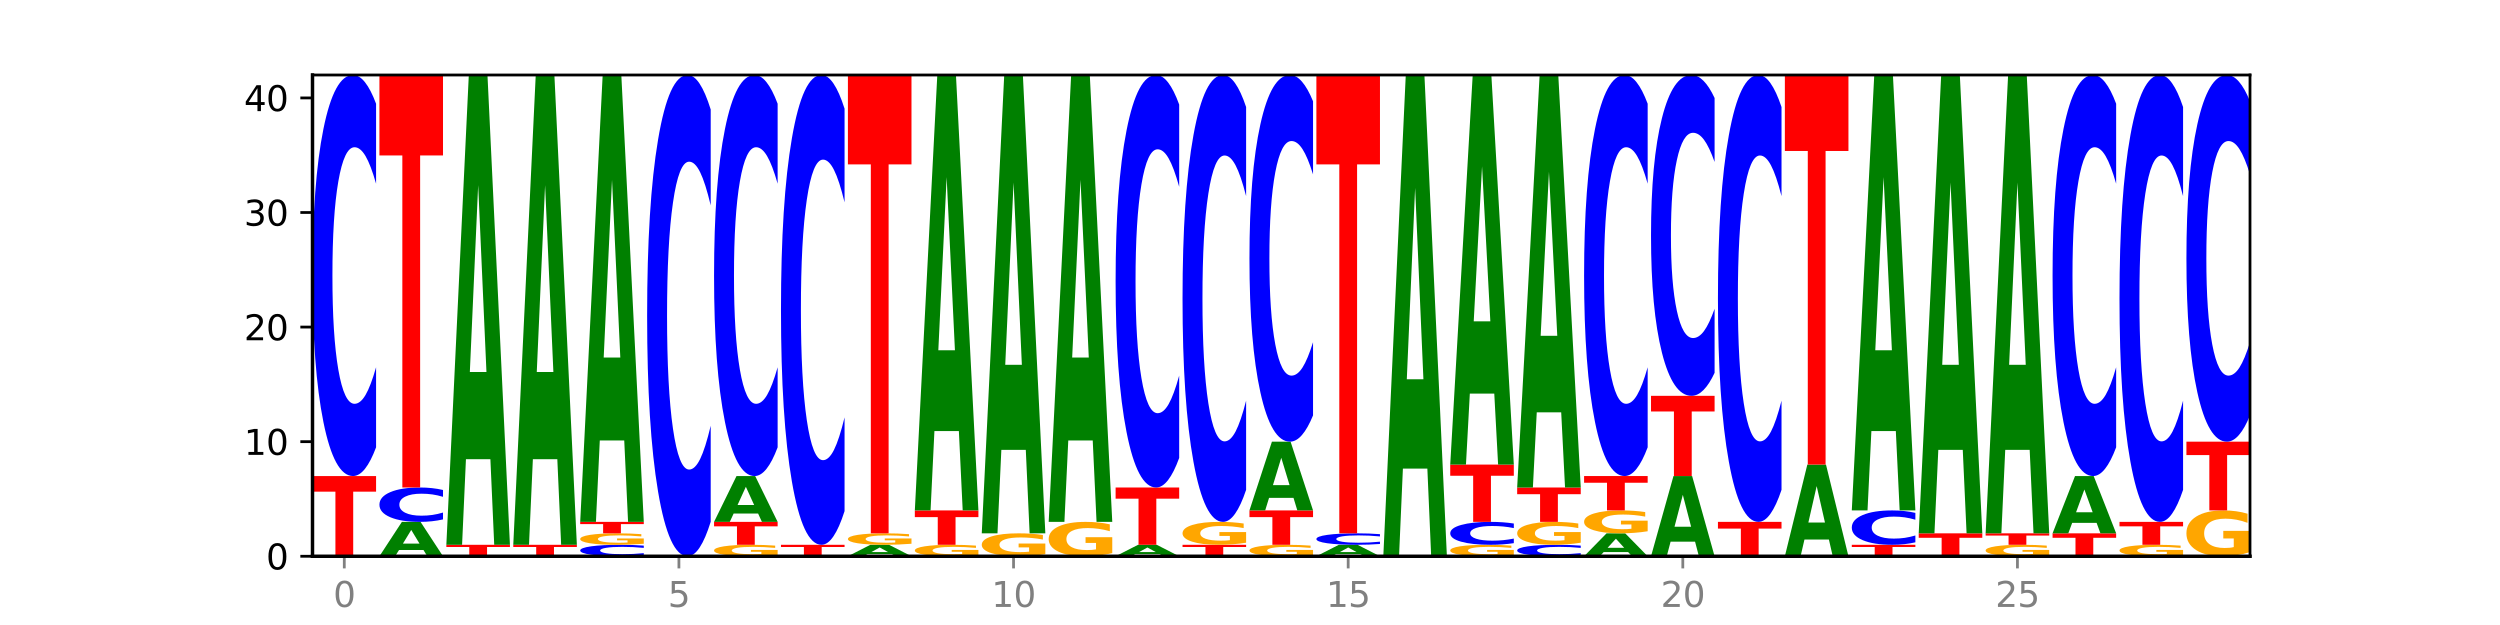 <?xml version="1.0" encoding="utf-8" standalone="no"?>
<!DOCTYPE svg PUBLIC "-//W3C//DTD SVG 1.1//EN"
  "http://www.w3.org/Graphics/SVG/1.1/DTD/svg11.dtd">
<svg xmlns:xlink="http://www.w3.org/1999/xlink" width="720pt" height="180pt" viewBox="0 0 720 180" xmlns="http://www.w3.org/2000/svg" version="1.1">
 <defs>
  <style type="text/css">*{stroke-linejoin: round; stroke-linecap: butt}</style>
 </defs>
 <g id="figure_1">
  <g id="patch_1">
   <path d="M 0 180 
L 720 180 
L 720 0 
L 0 0 
z
" style="fill: #ffffff"/>
  </g>
  <g id="axes_1">
   <g id="patch_2">
    <path d="M 90 160.2 
L 648 160.2 
L 648 21.6 
L 90 21.6 
z
" style="fill: #ffffff"/>
   </g>
   <g id="line2d_1">
    <path d="M 90 160.2 
L 648 160.2 
" clip-path="url(#pe982a4f75c)" style="fill: none; stroke: #000000; stroke-width: 0.5; stroke-linecap: square"/>
   </g>
   <g id="patch_3">
    <path d="M 90 137.1 
L 108.311 137.1 
L 108.311 141.605 
L 101.723 141.605 
L 101.723 160.2 
L 96.6 160.2 
L 96.6 141.605 
L 90 141.605 
L 90 137.1 
z
" clip-path="url(#pe982a4f75c)" style="fill: #ff0000"/>
   </g>
   <g id="patch_4">
    <path d="M 108.311 128.821 
Q 106.779 132.925 105.123 135 
Q 103.467 137.1 101.663 137.1 
Q 96.284 137.1 93.142 121.544 
Q 90 105.988 90 79.386 
Q 90 52.688 93.142 37.156 
Q 96.284 21.6 101.663 21.6 
Q 103.467 21.6 105.123 23.7 
Q 106.779 25.775 108.311 29.879 
L 108.311 52.903 
Q 106.765 47.463 105.266 44.934 
Q 103.767 42.405 102.11 42.405 
Q 99.139 42.405 97.437 52.258 
Q 95.739 62.088 95.739 79.386 
Q 95.739 96.612 97.437 106.465 
Q 99.139 116.295 102.11 116.295 
Q 103.767 116.295 105.266 113.766 
Q 106.765 111.213 108.311 105.774 
L 108.311 128.821 
z
" clip-path="url(#pe982a4f75c)" style="fill: #0000ff"/>
   </g>
   <g id="patch_5">
    <path d="M 121.959 158.397 
L 114.917 158.397 
L 113.805 160.2 
L 109.275 160.2 
L 115.744 150.3 
L 121.116 150.3 
L 127.585 160.2 
L 123.059 160.2 
L 121.959 158.397 
z
M 116.04 156.559 
L 120.824 156.559 
L 118.436 152.621 
L 116.04 156.559 
z
" clip-path="url(#pe982a4f75c)" style="fill: #008000"/>
   </g>
   <g id="patch_6">
    <path d="M 127.585 149.59 
Q 126.054 149.942 124.398 150.12 
Q 122.741 150.3 120.937 150.3 
Q 115.558 150.3 112.416 148.967 
Q 109.275 147.633 109.275 145.353 
Q 109.275 143.065 112.416 141.733 
Q 115.558 140.4 120.937 140.4 
Q 122.741 140.4 124.398 140.58 
Q 126.054 140.758 127.585 141.11 
L 127.585 143.083 
Q 126.04 142.617 124.541 142.4 
Q 123.041 142.183 121.385 142.183 
Q 118.414 142.183 116.712 143.028 
Q 115.014 143.87 115.014 145.353 
Q 115.014 146.83 116.712 147.674 
Q 118.414 148.517 121.385 148.517 
Q 123.041 148.517 124.541 148.3 
Q 126.04 148.081 127.585 147.615 
L 127.585 149.59 
z
" clip-path="url(#pe982a4f75c)" style="fill: #0000ff"/>
   </g>
   <g id="patch_7">
    <path d="M 109.275 21.6 
L 127.585 21.6 
L 127.585 44.769 
L 120.998 44.769 
L 120.998 140.4 
L 115.875 140.4 
L 115.875 44.769 
L 109.275 44.769 
L 109.275 21.6 
z
" clip-path="url(#pe982a4f75c)" style="fill: #ff0000"/>
   </g>
   <g id="patch_8">
    <path d="M 128.549 156.9 
L 146.86 156.9 
L 146.86 157.544 
L 140.272 157.544 
L 140.272 160.2 
L 135.15 160.2 
L 135.15 157.544 
L 128.549 157.544 
L 128.549 156.9 
z
" clip-path="url(#pe982a4f75c)" style="fill: #ff0000"/>
   </g>
   <g id="patch_9">
    <path d="M 141.233 132.253 
L 134.191 132.253 
L 133.079 156.9 
L 128.549 156.9 
L 135.018 21.6 
L 140.391 21.6 
L 146.86 156.9 
L 142.334 156.9 
L 141.233 132.253 
z
M 135.314 107.141 
L 140.099 107.141 
L 137.71 53.323 
L 135.314 107.141 
z
" clip-path="url(#pe982a4f75c)" style="fill: #008000"/>
   </g>
   <g id="patch_10">
    <path d="M 147.824 156.9 
L 166.135 156.9 
L 166.135 157.544 
L 159.547 157.544 
L 159.547 160.2 
L 154.424 160.2 
L 154.424 157.544 
L 147.824 157.544 
L 147.824 156.9 
z
" clip-path="url(#pe982a4f75c)" style="fill: #ff0000"/>
   </g>
   <g id="patch_11">
    <path d="M 160.508 132.253 
L 153.466 132.253 
L 152.354 156.9 
L 147.824 156.9 
L 154.293 21.6 
L 159.665 21.6 
L 166.135 156.9 
L 161.608 156.9 
L 160.508 132.253 
z
M 154.589 107.141 
L 159.373 107.141 
L 156.985 53.323 
L 154.589 107.141 
z
" clip-path="url(#pe982a4f75c)" style="fill: #008000"/>
   </g>
   <g id="patch_12">
    <path d="M 185.409 159.963 
Q 183.878 160.081 182.221 160.14 
Q 180.565 160.2 178.761 160.2 
Q 173.382 160.2 170.24 159.756 
Q 167.098 159.311 167.098 158.551 
Q 167.098 157.788 170.24 157.344 
Q 173.382 156.9 178.761 156.9 
Q 180.565 156.9 182.221 156.96 
Q 183.878 157.019 185.409 157.137 
L 185.409 157.794 
Q 183.864 157.639 182.364 157.567 
Q 180.865 157.494 179.209 157.494 
Q 176.238 157.494 174.535 157.776 
Q 172.838 158.057 172.838 158.551 
Q 172.838 159.043 174.535 159.325 
Q 176.238 159.606 179.209 159.606 
Q 180.865 159.606 182.364 159.533 
Q 183.864 159.46 185.409 159.305 
L 185.409 159.963 
z
" clip-path="url(#pe982a4f75c)" style="fill: #0000ff"/>
   </g>
   <g id="patch_13">
    <path d="M 185.409 156.601 
Q 183.563 156.751 181.576 156.826 
Q 179.59 156.9 177.473 156.9 
Q 172.688 156.9 169.893 156.456 
Q 167.098 156.011 167.098 155.251 
Q 167.098 154.482 169.942 154.041 
Q 172.79 153.6 177.744 153.6 
Q 179.652 153.6 181.4 153.66 
Q 183.152 153.719 184.703 153.837 
L 184.703 154.494 
Q 183.103 154.344 181.519 154.269 
Q 179.935 154.194 178.343 154.194 
Q 175.396 154.194 173.8 154.468 
Q 172.203 154.742 172.203 155.251 
Q 172.203 155.755 173.742 156.031 
Q 175.281 156.306 178.113 156.306 
Q 178.884 156.306 179.545 156.29 
Q 180.206 156.274 180.731 156.239 
L 180.731 155.622 
L 177.715 155.622 
L 177.715 155.072 
L 185.409 155.072 
L 185.409 156.601 
z
" clip-path="url(#pe982a4f75c)" style="fill: #ffa600"/>
   </g>
   <g id="patch_14">
    <path d="M 167.098 150.3 
L 185.409 150.3 
L 185.409 150.944 
L 178.822 150.944 
L 178.822 153.6 
L 173.699 153.6 
L 173.699 150.944 
L 167.098 150.944 
L 167.098 150.3 
z
" clip-path="url(#pe982a4f75c)" style="fill: #ff0000"/>
   </g>
   <g id="patch_15">
    <path d="M 179.782 126.855 
L 172.74 126.855 
L 171.628 150.3 
L 167.098 150.3 
L 173.568 21.6 
L 178.94 21.6 
L 185.409 150.3 
L 180.883 150.3 
L 179.782 126.855 
z
M 173.863 102.968 
L 178.648 102.968 
L 176.26 51.775 
L 173.863 102.968 
z
" clip-path="url(#pe982a4f75c)" style="fill: #008000"/>
   </g>
   <g id="patch_16">
    <path d="M 204.684 150.265 
Q 203.152 155.19 201.496 157.681 
Q 199.84 160.2 198.036 160.2 
Q 192.657 160.2 189.515 141.533 
Q 186.373 122.866 186.373 90.943 
Q 186.373 58.905 189.515 40.267 
Q 192.657 21.6 198.036 21.6 
Q 199.84 21.6 201.496 24.119 
Q 203.152 26.61 204.684 31.535 
L 204.684 59.163 
Q 203.138 52.635 201.639 49.601 
Q 200.14 46.566 198.483 46.566 
Q 195.512 46.566 193.81 58.39 
Q 192.112 70.186 192.112 90.943 
Q 192.112 111.614 193.81 123.439 
Q 195.512 135.234 198.483 135.234 
Q 200.14 135.234 201.639 132.199 
Q 203.138 129.136 204.684 122.608 
L 204.684 150.265 
z
" clip-path="url(#pe982a4f75c)" style="fill: #0000ff"/>
   </g>
   <g id="patch_17">
    <path d="M 223.959 159.901 
Q 222.112 160.051 220.126 160.126 
Q 218.139 160.2 216.022 160.2 
Q 211.237 160.2 208.442 159.756 
Q 205.648 159.311 205.648 158.551 
Q 205.648 157.782 208.492 157.341 
Q 211.34 156.9 216.293 156.9 
Q 218.201 156.9 219.949 156.96 
Q 221.701 157.019 223.253 157.137 
L 223.253 157.794 
Q 221.652 157.644 220.068 157.569 
Q 218.484 157.494 216.892 157.494 
Q 213.945 157.494 212.349 157.768 
Q 210.753 158.042 210.753 158.551 
Q 210.753 159.055 212.292 159.331 
Q 213.831 159.606 216.662 159.606 
Q 217.434 159.606 218.094 159.59 
Q 218.755 159.574 219.28 159.539 
L 219.28 158.922 
L 216.264 158.922 
L 216.264 158.372 
L 223.959 158.372 
L 223.959 159.901 
z
" clip-path="url(#pe982a4f75c)" style="fill: #ffa600"/>
   </g>
   <g id="patch_18">
    <path d="M 205.648 150.3 
L 223.959 150.3 
L 223.959 151.587 
L 217.371 151.587 
L 217.371 156.9 
L 212.248 156.9 
L 212.248 151.587 
L 205.648 151.587 
L 205.648 150.3 
z
" clip-path="url(#pe982a4f75c)" style="fill: #ff0000"/>
   </g>
   <g id="patch_19">
    <path d="M 218.332 147.895 
L 211.29 147.895 
L 210.178 150.3 
L 205.648 150.3 
L 212.117 137.1 
L 217.489 137.1 
L 223.959 150.3 
L 219.432 150.3 
L 218.332 147.895 
z
M 212.413 145.445 
L 217.197 145.445 
L 214.809 140.195 
L 212.413 145.445 
z
" clip-path="url(#pe982a4f75c)" style="fill: #008000"/>
   </g>
   <g id="patch_20">
    <path d="M 223.959 128.821 
Q 222.427 132.925 220.771 135 
Q 219.114 137.1 217.311 137.1 
Q 211.931 137.1 208.789 121.544 
Q 205.648 105.988 205.648 79.386 
Q 205.648 52.688 208.789 37.156 
Q 211.931 21.6 217.311 21.6 
Q 219.114 21.6 220.771 23.7 
Q 222.427 25.775 223.959 29.879 
L 223.959 52.903 
Q 222.413 47.463 220.914 44.934 
Q 219.414 42.405 217.758 42.405 
Q 214.787 42.405 213.085 52.258 
Q 211.387 62.088 211.387 79.386 
Q 211.387 96.612 213.085 106.465 
Q 214.787 116.295 217.758 116.295 
Q 219.414 116.295 220.914 113.766 
Q 222.413 111.213 223.959 105.774 
L 223.959 128.821 
z
" clip-path="url(#pe982a4f75c)" style="fill: #0000ff"/>
   </g>
   <g id="patch_21">
    <path d="M 224.922 156.9 
L 243.233 156.9 
L 243.233 157.544 
L 236.646 157.544 
L 236.646 160.2 
L 231.523 160.2 
L 231.523 157.544 
L 224.922 157.544 
L 224.922 156.9 
z
" clip-path="url(#pe982a4f75c)" style="fill: #ff0000"/>
   </g>
   <g id="patch_22">
    <path d="M 243.233 147.202 
Q 241.701 152.009 240.045 154.441 
Q 238.389 156.9 236.585 156.9 
Q 231.206 156.9 228.064 138.677 
Q 224.922 120.455 224.922 89.292 
Q 224.922 58.017 228.064 39.823 
Q 231.206 21.6 236.585 21.6 
Q 238.389 21.6 240.045 24.059 
Q 241.701 26.491 243.233 31.298 
L 243.233 58.269 
Q 241.688 51.896 240.188 48.934 
Q 238.689 45.971 237.033 45.971 
Q 234.062 45.971 232.359 57.514 
Q 230.661 69.029 230.661 89.292 
Q 230.661 109.471 232.359 121.014 
Q 234.062 132.529 237.033 132.529 
Q 238.689 132.529 240.188 129.566 
Q 241.688 126.576 243.233 120.203 
L 243.233 147.202 
z
" clip-path="url(#pe982a4f75c)" style="fill: #0000ff"/>
   </g>
   <g id="patch_23">
    <path d="M 256.881 159.599 
L 249.839 159.599 
L 248.727 160.2 
L 244.197 160.2 
L 250.666 156.9 
L 256.039 156.9 
L 262.508 160.2 
L 257.982 160.2 
L 256.881 159.599 
z
M 250.962 158.986 
L 255.746 158.986 
L 253.358 157.674 
L 250.962 158.986 
z
" clip-path="url(#pe982a4f75c)" style="fill: #008000"/>
   </g>
   <g id="patch_24">
    <path d="M 262.508 156.601 
Q 260.661 156.751 258.675 156.826 
Q 256.689 156.9 254.571 156.9 
Q 249.786 156.9 246.992 156.456 
Q 244.197 156.011 244.197 155.251 
Q 244.197 154.482 247.041 154.041 
Q 249.889 153.6 254.842 153.6 
Q 256.75 153.6 258.498 153.66 
Q 260.251 153.719 261.802 153.837 
L 261.802 154.494 
Q 260.201 154.344 258.617 154.269 
Q 257.033 154.194 255.441 154.194 
Q 252.495 154.194 250.898 154.468 
Q 249.302 154.742 249.302 155.251 
Q 249.302 155.755 250.841 156.031 
Q 252.38 156.306 255.211 156.306 
Q 255.983 156.306 256.644 156.29 
Q 257.304 156.274 257.83 156.239 
L 257.83 155.622 
L 254.813 155.622 
L 254.813 155.072 
L 262.508 155.072 
L 262.508 156.601 
z
" clip-path="url(#pe982a4f75c)" style="fill: #ffa600"/>
   </g>
   <g id="patch_25">
    <path d="M 244.197 21.6 
L 262.508 21.6 
L 262.508 47.344 
L 255.92 47.344 
L 255.92 153.6 
L 250.797 153.6 
L 250.797 47.344 
L 244.197 47.344 
L 244.197 21.6 
z
" clip-path="url(#pe982a4f75c)" style="fill: #ff0000"/>
   </g>
   <g id="patch_26">
    <path d="M 281.782 159.901 
Q 279.936 160.051 277.949 160.126 
Q 275.963 160.2 273.846 160.2 
Q 269.061 160.2 266.266 159.756 
Q 263.472 159.311 263.472 158.551 
Q 263.472 157.782 266.315 157.341 
Q 269.163 156.9 274.117 156.9 
Q 276.025 156.9 277.773 156.96 
Q 279.525 157.019 281.077 157.137 
L 281.077 157.794 
Q 279.476 157.644 277.892 157.569 
Q 276.308 157.494 274.716 157.494 
Q 271.769 157.494 270.173 157.768 
Q 268.577 158.042 268.577 158.551 
Q 268.577 159.055 270.115 159.331 
Q 271.654 159.606 274.486 159.606 
Q 275.257 159.606 275.918 159.59 
Q 276.579 159.574 277.104 159.539 
L 277.104 158.922 
L 274.088 158.922 
L 274.088 158.372 
L 281.782 158.372 
L 281.782 159.901 
z
" clip-path="url(#pe982a4f75c)" style="fill: #ffa600"/>
   </g>
   <g id="patch_27">
    <path d="M 263.472 147 
L 281.782 147 
L 281.782 148.931 
L 275.195 148.931 
L 275.195 156.9 
L 270.072 156.9 
L 270.072 148.931 
L 263.472 148.931 
L 263.472 147 
z
" clip-path="url(#pe982a4f75c)" style="fill: #ff0000"/>
   </g>
   <g id="patch_28">
    <path d="M 276.155 124.156 
L 269.113 124.156 
L 268.001 147 
L 263.472 147 
L 269.941 21.6 
L 275.313 21.6 
L 281.782 147 
L 277.256 147 
L 276.155 124.156 
z
M 270.237 100.882 
L 275.021 100.882 
L 272.633 51.002 
L 270.237 100.882 
z
" clip-path="url(#pe982a4f75c)" style="fill: #008000"/>
   </g>
   <g id="patch_29">
    <path d="M 301.057 159.603 
Q 299.21 159.901 297.224 160.051 
Q 295.238 160.2 293.12 160.2 
Q 288.335 160.2 285.541 159.311 
Q 282.746 158.422 282.746 156.902 
Q 282.746 155.364 285.59 154.482 
Q 288.438 153.6 293.391 153.6 
Q 295.299 153.6 297.048 153.72 
Q 298.8 153.839 300.351 154.073 
L 300.351 155.389 
Q 298.751 155.087 297.167 154.939 
Q 295.583 154.789 293.99 154.789 
Q 291.044 154.789 289.448 155.337 
Q 287.851 155.884 287.851 156.902 
Q 287.851 157.911 289.39 158.462 
Q 290.929 159.011 293.761 159.011 
Q 294.532 159.011 295.193 158.98 
Q 295.853 158.947 296.379 158.879 
L 296.379 157.644 
L 293.362 157.644 
L 293.362 156.543 
L 301.057 156.543 
L 301.057 159.603 
z
" clip-path="url(#pe982a4f75c)" style="fill: #ffa600"/>
   </g>
   <g id="patch_30">
    <path d="M 295.43 129.554 
L 288.388 129.554 
L 287.276 153.6 
L 282.746 153.6 
L 289.215 21.6 
L 294.588 21.6 
L 301.057 153.6 
L 296.531 153.6 
L 295.43 129.554 
z
M 289.511 105.055 
L 294.296 105.055 
L 291.907 52.549 
L 289.511 105.055 
z
" clip-path="url(#pe982a4f75c)" style="fill: #008000"/>
   </g>
   <g id="patch_31">
    <path d="M 320.332 159.304 
Q 318.485 159.752 316.499 159.977 
Q 314.513 160.2 312.395 160.2 
Q 307.61 160.2 304.815 158.867 
Q 302.021 157.533 302.021 155.253 
Q 302.021 152.946 304.865 151.623 
Q 307.713 150.3 312.666 150.3 
Q 314.574 150.3 316.322 150.48 
Q 318.075 150.658 319.626 151.01 
L 319.626 152.983 
Q 318.025 152.531 316.441 152.308 
Q 314.857 152.083 313.265 152.083 
Q 310.318 152.083 308.722 152.905 
Q 307.126 153.725 307.126 155.253 
Q 307.126 156.766 308.665 157.593 
Q 310.204 158.417 313.035 158.417 
Q 313.807 158.417 314.467 158.37 
Q 315.128 158.321 315.653 158.218 
L 315.653 156.366 
L 312.637 156.366 
L 312.637 154.715 
L 320.332 154.715 
L 320.332 159.304 
z
" clip-path="url(#pe982a4f75c)" style="fill: #ffa600"/>
   </g>
   <g id="patch_32">
    <path d="M 314.705 126.855 
L 307.663 126.855 
L 306.551 150.3 
L 302.021 150.3 
L 308.49 21.6 
L 313.862 21.6 
L 320.332 150.3 
L 315.805 150.3 
L 314.705 126.855 
z
M 308.786 102.968 
L 313.57 102.968 
L 311.182 51.775 
L 308.786 102.968 
z
" clip-path="url(#pe982a4f75c)" style="fill: #008000"/>
   </g>
   <g id="patch_33">
    <path d="M 333.979 159.599 
L 326.937 159.599 
L 325.825 160.2 
L 321.295 160.2 
L 327.765 156.9 
L 333.137 156.9 
L 339.606 160.2 
L 335.08 160.2 
L 333.979 159.599 
z
M 328.06 158.986 
L 332.845 158.986 
L 330.456 157.674 
L 328.06 158.986 
z
" clip-path="url(#pe982a4f75c)" style="fill: #008000"/>
   </g>
   <g id="patch_34">
    <path d="M 321.295 140.4 
L 339.606 140.4 
L 339.606 143.618 
L 333.019 143.618 
L 333.019 156.9 
L 327.896 156.9 
L 327.896 143.618 
L 321.295 143.618 
L 321.295 140.4 
z
" clip-path="url(#pe982a4f75c)" style="fill: #ff0000"/>
   </g>
   <g id="patch_35">
    <path d="M 339.606 131.884 
Q 338.075 136.105 336.418 138.24 
Q 334.762 140.4 332.958 140.4 
Q 327.579 140.4 324.437 124.4 
Q 321.295 108.399 321.295 81.037 
Q 321.295 53.576 324.437 37.6 
Q 327.579 21.6 332.958 21.6 
Q 334.762 21.6 336.418 23.76 
Q 338.075 25.895 339.606 30.116 
L 339.606 53.797 
Q 338.061 48.202 336.561 45.6 
Q 335.062 42.999 333.406 42.999 
Q 330.435 42.999 328.732 53.134 
Q 327.034 63.245 327.034 81.037 
Q 327.034 98.755 328.732 108.89 
Q 330.435 119.001 333.406 119.001 
Q 335.062 119.001 336.561 116.4 
Q 338.061 113.774 339.606 108.178 
L 339.606 131.884 
z
" clip-path="url(#pe982a4f75c)" style="fill: #0000ff"/>
   </g>
   <g id="patch_36">
    <path d="M 340.57 156.9 
L 358.881 156.9 
L 358.881 157.544 
L 352.293 157.544 
L 352.293 160.2 
L 347.17 160.2 
L 347.17 157.544 
L 340.57 157.544 
L 340.57 156.9 
z
" clip-path="url(#pe982a4f75c)" style="fill: #ff0000"/>
   </g>
   <g id="patch_37">
    <path d="M 358.881 156.303 
Q 357.034 156.601 355.048 156.751 
Q 353.062 156.9 350.944 156.9 
Q 346.159 156.9 343.365 156.011 
Q 340.57 155.122 340.57 153.602 
Q 340.57 152.064 343.414 151.182 
Q 346.262 150.3 351.215 150.3 
Q 353.123 150.3 354.871 150.42 
Q 356.624 150.539 358.175 150.773 
L 358.175 152.089 
Q 356.575 151.787 354.99 151.639 
Q 353.406 151.489 351.814 151.489 
Q 348.868 151.489 347.271 152.037 
Q 345.675 152.584 345.675 153.602 
Q 345.675 154.611 347.214 155.162 
Q 348.753 155.711 351.584 155.711 
Q 352.356 155.711 353.017 155.68 
Q 353.677 155.647 354.203 155.579 
L 354.203 154.344 
L 351.186 154.344 
L 351.186 153.243 
L 358.881 153.243 
L 358.881 156.303 
z
" clip-path="url(#pe982a4f75c)" style="fill: #ffa600"/>
   </g>
   <g id="patch_38">
    <path d="M 358.881 141.075 
Q 357.349 145.648 355.693 147.96 
Q 354.037 150.3 352.233 150.3 
Q 346.854 150.3 343.712 132.966 
Q 340.57 115.633 340.57 85.99 
Q 340.57 56.241 343.712 38.934 
Q 346.854 21.6 352.233 21.6 
Q 354.037 21.6 355.693 23.94 
Q 357.349 26.252 358.881 30.825 
L 358.881 56.48 
Q 357.335 50.419 355.836 47.601 
Q 354.337 44.782 352.68 44.782 
Q 349.709 44.782 348.007 55.762 
Q 346.309 66.715 346.309 85.99 
Q 346.309 105.185 348.007 116.164 
Q 349.709 127.118 352.68 127.118 
Q 354.337 127.118 355.836 124.299 
Q 357.335 121.455 358.881 115.393 
L 358.881 141.075 
z
" clip-path="url(#pe982a4f75c)" style="fill: #0000ff"/>
   </g>
   <g id="patch_39">
    <path d="M 378.155 159.901 
Q 376.309 160.051 374.323 160.126 
Q 372.336 160.2 370.219 160.2 
Q 365.434 160.2 362.639 159.756 
Q 359.845 159.311 359.845 158.551 
Q 359.845 157.782 362.688 157.341 
Q 365.536 156.9 370.49 156.9 
Q 372.398 156.9 374.146 156.96 
Q 375.898 157.019 377.45 157.137 
L 377.45 157.794 
Q 375.849 157.644 374.265 157.569 
Q 372.681 157.494 371.089 157.494 
Q 368.142 157.494 366.546 157.768 
Q 364.95 158.042 364.95 158.551 
Q 364.95 159.055 366.489 159.331 
Q 368.027 159.606 370.859 159.606 
Q 371.63 159.606 372.291 159.59 
Q 372.952 159.574 373.477 159.539 
L 373.477 158.922 
L 370.461 158.922 
L 370.461 158.372 
L 378.155 158.372 
L 378.155 159.901 
z
" clip-path="url(#pe982a4f75c)" style="fill: #ffa600"/>
   </g>
   <g id="patch_40">
    <path d="M 359.845 147 
L 378.155 147 
L 378.155 148.931 
L 371.568 148.931 
L 371.568 156.9 
L 366.445 156.9 
L 366.445 148.931 
L 359.845 148.931 
L 359.845 147 
z
" clip-path="url(#pe982a4f75c)" style="fill: #ff0000"/>
   </g>
   <g id="patch_41">
    <path d="M 372.529 143.393 
L 365.486 143.393 
L 364.375 147 
L 359.845 147 
L 366.314 127.2 
L 371.686 127.2 
L 378.155 147 
L 373.629 147 
L 372.529 143.393 
z
M 366.61 139.718 
L 371.394 139.718 
L 369.006 131.842 
L 366.61 139.718 
z
" clip-path="url(#pe982a4f75c)" style="fill: #008000"/>
   </g>
   <g id="patch_42">
    <path d="M 378.155 119.631 
Q 376.624 123.383 374.968 125.28 
Q 373.311 127.2 371.507 127.2 
Q 366.128 127.2 362.986 112.977 
Q 359.845 98.755 359.845 74.433 
Q 359.845 50.023 362.986 35.823 
Q 366.128 21.6 371.507 21.6 
Q 373.311 21.6 374.968 23.52 
Q 376.624 25.417 378.155 29.169 
L 378.155 50.22 
Q 376.61 45.246 375.111 42.934 
Q 373.611 40.622 371.955 40.622 
Q 368.984 40.622 367.281 49.631 
Q 365.584 58.618 365.584 74.433 
Q 365.584 90.182 367.281 99.191 
Q 368.984 108.178 371.955 108.178 
Q 373.611 108.178 375.111 105.866 
Q 376.61 103.532 378.155 98.559 
L 378.155 119.631 
z
" clip-path="url(#pe982a4f75c)" style="fill: #0000ff"/>
   </g>
   <g id="patch_43">
    <path d="M 391.803 159.599 
L 384.761 159.599 
L 383.649 160.2 
L 379.119 160.2 
L 385.588 156.9 
L 390.961 156.9 
L 397.43 160.2 
L 392.904 160.2 
L 391.803 159.599 
z
M 385.884 158.986 
L 390.669 158.986 
L 388.28 157.674 
L 385.884 158.986 
z
" clip-path="url(#pe982a4f75c)" style="fill: #008000"/>
   </g>
   <g id="patch_44">
    <path d="M 397.43 156.663 
Q 395.898 156.781 394.242 156.84 
Q 392.586 156.9 390.782 156.9 
Q 385.403 156.9 382.261 156.456 
Q 379.119 156.011 379.119 155.251 
Q 379.119 154.488 382.261 154.044 
Q 385.403 153.6 390.782 153.6 
Q 392.586 153.6 394.242 153.66 
Q 395.898 153.719 397.43 153.837 
L 397.43 154.494 
Q 395.885 154.339 394.385 154.267 
Q 392.886 154.194 391.23 154.194 
Q 388.258 154.194 386.556 154.476 
Q 384.858 154.757 384.858 155.251 
Q 384.858 155.743 386.556 156.025 
Q 388.258 156.306 391.23 156.306 
Q 392.886 156.306 394.385 156.233 
Q 395.885 156.16 397.43 156.005 
L 397.43 156.663 
z
" clip-path="url(#pe982a4f75c)" style="fill: #0000ff"/>
   </g>
   <g id="patch_45">
    <path d="M 379.119 21.6 
L 397.43 21.6 
L 397.43 47.344 
L 390.842 47.344 
L 390.842 153.6 
L 385.72 153.6 
L 385.72 47.344 
L 379.119 47.344 
L 379.119 21.6 
z
" clip-path="url(#pe982a4f75c)" style="fill: #ff0000"/>
   </g>
   <g id="patch_46">
    <path d="M 411.078 134.951 
L 404.036 134.951 
L 402.924 160.2 
L 398.394 160.2 
L 404.863 21.6 
L 410.235 21.6 
L 416.705 160.2 
L 412.178 160.2 
L 411.078 134.951 
z
M 405.159 109.228 
L 409.943 109.228 
L 407.555 54.096 
L 405.159 109.228 
z
" clip-path="url(#pe982a4f75c)" style="fill: #008000"/>
   </g>
   <g id="patch_47">
    <path d="M 435.979 159.901 
Q 434.133 160.051 432.146 160.126 
Q 430.16 160.2 428.043 160.2 
Q 423.258 160.2 420.463 159.756 
Q 417.668 159.311 417.668 158.551 
Q 417.668 157.782 420.512 157.341 
Q 423.36 156.9 428.313 156.9 
Q 430.222 156.9 431.97 156.96 
Q 433.722 157.019 435.273 157.137 
L 435.273 157.794 
Q 433.673 157.644 432.089 157.569 
Q 430.505 157.494 428.913 157.494 
Q 425.966 157.494 424.37 157.768 
Q 422.773 158.042 422.773 158.551 
Q 422.773 159.055 424.312 159.331 
Q 425.851 159.606 428.683 159.606 
Q 429.454 159.606 430.115 159.59 
Q 430.776 159.574 431.301 159.539 
L 431.301 158.922 
L 428.285 158.922 
L 428.285 158.372 
L 435.979 158.372 
L 435.979 159.901 
z
" clip-path="url(#pe982a4f75c)" style="fill: #ffa600"/>
   </g>
   <g id="patch_48">
    <path d="M 435.979 156.427 
Q 434.448 156.661 432.791 156.78 
Q 431.135 156.9 429.331 156.9 
Q 423.952 156.9 420.81 156.011 
Q 417.668 155.122 417.668 153.602 
Q 417.668 152.076 420.81 151.189 
Q 423.952 150.3 429.331 150.3 
Q 431.135 150.3 432.791 150.42 
Q 434.448 150.539 435.979 150.773 
L 435.979 152.089 
Q 434.434 151.778 432.934 151.633 
Q 431.435 151.489 429.779 151.489 
Q 426.808 151.489 425.105 152.052 
Q 423.408 152.614 423.408 153.602 
Q 423.408 154.586 425.105 155.149 
Q 426.808 155.711 429.779 155.711 
Q 431.435 155.711 432.934 155.567 
Q 434.434 155.421 435.979 155.11 
L 435.979 156.427 
z
" clip-path="url(#pe982a4f75c)" style="fill: #0000ff"/>
   </g>
   <g id="patch_49">
    <path d="M 417.668 133.8 
L 435.979 133.8 
L 435.979 137.018 
L 429.392 137.018 
L 429.392 150.3 
L 424.269 150.3 
L 424.269 137.018 
L 417.668 137.018 
L 417.668 133.8 
z
" clip-path="url(#pe982a4f75c)" style="fill: #ff0000"/>
   </g>
   <g id="patch_50">
    <path d="M 430.352 113.361 
L 423.31 113.361 
L 422.198 133.8 
L 417.668 133.8 
L 424.138 21.6 
L 429.51 21.6 
L 435.979 133.8 
L 431.453 133.8 
L 430.352 113.361 
z
M 424.433 92.537 
L 429.218 92.537 
L 426.829 47.907 
L 424.433 92.537 
z
" clip-path="url(#pe982a4f75c)" style="fill: #008000"/>
   </g>
   <g id="patch_51">
    <path d="M 455.254 159.963 
Q 453.722 160.081 452.066 160.14 
Q 450.41 160.2 448.606 160.2 
Q 443.227 160.2 440.085 159.756 
Q 436.943 159.311 436.943 158.551 
Q 436.943 157.788 440.085 157.344 
Q 443.227 156.9 448.606 156.9 
Q 450.41 156.9 452.066 156.96 
Q 453.722 157.019 455.254 157.137 
L 455.254 157.794 
Q 453.708 157.639 452.209 157.567 
Q 450.71 157.494 449.053 157.494 
Q 446.082 157.494 444.38 157.776 
Q 442.682 158.057 442.682 158.551 
Q 442.682 159.043 444.38 159.325 
Q 446.082 159.606 449.053 159.606 
Q 450.71 159.606 452.209 159.533 
Q 453.708 159.46 455.254 159.305 
L 455.254 159.963 
z
" clip-path="url(#pe982a4f75c)" style="fill: #0000ff"/>
   </g>
   <g id="patch_52">
    <path d="M 455.254 156.303 
Q 453.407 156.601 451.421 156.751 
Q 449.435 156.9 447.317 156.9 
Q 442.532 156.9 439.738 156.011 
Q 436.943 155.122 436.943 153.602 
Q 436.943 152.064 439.787 151.182 
Q 442.635 150.3 447.588 150.3 
Q 449.496 150.3 451.245 150.42 
Q 452.997 150.539 454.548 150.773 
L 454.548 152.089 
Q 452.948 151.787 451.364 151.639 
Q 449.779 151.489 448.187 151.489 
Q 445.241 151.489 443.644 152.037 
Q 442.048 152.584 442.048 153.602 
Q 442.048 154.611 443.587 155.162 
Q 445.126 155.711 447.957 155.711 
Q 448.729 155.711 449.39 155.68 
Q 450.05 155.647 450.576 155.579 
L 450.576 154.344 
L 447.559 154.344 
L 447.559 153.243 
L 455.254 153.243 
L 455.254 156.303 
z
" clip-path="url(#pe982a4f75c)" style="fill: #ffa600"/>
   </g>
   <g id="patch_53">
    <path d="M 436.943 140.4 
L 455.254 140.4 
L 455.254 142.331 
L 448.666 142.331 
L 448.666 150.3 
L 443.543 150.3 
L 443.543 142.331 
L 436.943 142.331 
L 436.943 140.4 
z
" clip-path="url(#pe982a4f75c)" style="fill: #ff0000"/>
   </g>
   <g id="patch_54">
    <path d="M 449.627 118.758 
L 442.585 118.758 
L 441.473 140.4 
L 436.943 140.4 
L 443.412 21.6 
L 448.785 21.6 
L 455.254 140.4 
L 450.728 140.4 
L 449.627 118.758 
z
M 443.708 96.709 
L 448.493 96.709 
L 446.104 49.454 
L 443.708 96.709 
z
" clip-path="url(#pe982a4f75c)" style="fill: #008000"/>
   </g>
   <g id="patch_55">
    <path d="M 468.902 158.998 
L 461.86 158.998 
L 460.748 160.2 
L 456.218 160.2 
L 462.687 153.6 
L 468.059 153.6 
L 474.528 160.2 
L 470.002 160.2 
L 468.902 158.998 
z
M 462.983 157.773 
L 467.767 157.773 
L 465.379 155.147 
L 462.983 157.773 
z
" clip-path="url(#pe982a4f75c)" style="fill: #008000"/>
   </g>
   <g id="patch_56">
    <path d="M 474.528 153.003 
Q 472.682 153.301 470.696 153.451 
Q 468.709 153.6 466.592 153.6 
Q 461.807 153.6 459.012 152.711 
Q 456.218 151.822 456.218 150.302 
Q 456.218 148.764 459.062 147.882 
Q 461.91 147 466.863 147 
Q 468.771 147 470.519 147.12 
Q 472.271 147.239 473.823 147.473 
L 473.823 148.789 
Q 472.222 148.487 470.638 148.339 
Q 469.054 148.189 467.462 148.189 
Q 464.515 148.189 462.919 148.737 
Q 461.323 149.284 461.323 150.302 
Q 461.323 151.311 462.862 151.862 
Q 464.4 152.411 467.232 152.411 
Q 468.004 152.411 468.664 152.38 
Q 469.325 152.347 469.85 152.279 
L 469.85 151.044 
L 466.834 151.044 
L 466.834 149.943 
L 474.528 149.943 
L 474.528 153.003 
z
" clip-path="url(#pe982a4f75c)" style="fill: #ffa600"/>
   </g>
   <g id="patch_57">
    <path d="M 456.218 137.1 
L 474.528 137.1 
L 474.528 139.031 
L 467.941 139.031 
L 467.941 147 
L 462.818 147 
L 462.818 139.031 
L 456.218 139.031 
L 456.218 137.1 
z
" clip-path="url(#pe982a4f75c)" style="fill: #ff0000"/>
   </g>
   <g id="patch_58">
    <path d="M 474.528 128.821 
Q 472.997 132.925 471.341 135 
Q 469.684 137.1 467.88 137.1 
Q 462.501 137.1 459.359 121.544 
Q 456.218 105.988 456.218 79.386 
Q 456.218 52.688 459.359 37.156 
Q 462.501 21.6 467.88 21.6 
Q 469.684 21.6 471.341 23.7 
Q 472.997 25.775 474.528 29.879 
L 474.528 52.903 
Q 472.983 47.463 471.484 44.934 
Q 469.984 42.405 468.328 42.405 
Q 465.357 42.405 463.655 52.258 
Q 461.957 62.088 461.957 79.386 
Q 461.957 96.612 463.655 106.465 
Q 465.357 116.295 468.328 116.295 
Q 469.984 116.295 471.484 113.766 
Q 472.983 111.213 474.528 105.774 
L 474.528 128.821 
z
" clip-path="url(#pe982a4f75c)" style="fill: #0000ff"/>
   </g>
   <g id="patch_59">
    <path d="M 488.176 155.992 
L 481.134 155.992 
L 480.022 160.2 
L 475.492 160.2 
L 481.961 137.1 
L 487.334 137.1 
L 493.803 160.2 
L 489.277 160.2 
L 488.176 155.992 
z
M 482.257 151.705 
L 487.042 151.705 
L 484.653 142.516 
L 482.257 151.705 
z
" clip-path="url(#pe982a4f75c)" style="fill: #008000"/>
   </g>
   <g id="patch_60">
    <path d="M 475.492 114 
L 493.803 114 
L 493.803 118.505 
L 487.215 118.505 
L 487.215 137.1 
L 482.093 137.1 
L 482.093 118.505 
L 475.492 118.505 
L 475.492 114 
z
" clip-path="url(#pe982a4f75c)" style="fill: #ff0000"/>
   </g>
   <g id="patch_61">
    <path d="M 493.803 107.377 
Q 492.271 110.66 490.615 112.32 
Q 488.959 114 487.155 114 
Q 481.776 114 478.634 101.555 
Q 475.492 89.111 475.492 67.829 
Q 475.492 46.47 478.634 34.045 
Q 481.776 21.6 487.155 21.6 
Q 488.959 21.6 490.615 23.28 
Q 492.271 24.94 493.803 28.223 
L 493.803 46.642 
Q 492.258 42.29 490.758 40.267 
Q 489.259 38.244 487.603 38.244 
Q 484.632 38.244 482.929 46.127 
Q 481.231 53.991 481.231 67.829 
Q 481.231 81.609 482.929 89.492 
Q 484.632 97.356 487.603 97.356 
Q 489.259 97.356 490.758 95.333 
Q 492.258 93.291 493.803 88.939 
L 493.803 107.377 
z
" clip-path="url(#pe982a4f75c)" style="fill: #0000ff"/>
   </g>
   <g id="patch_62">
    <path d="M 494.767 150.3 
L 513.078 150.3 
L 513.078 152.231 
L 506.49 152.231 
L 506.49 160.2 
L 501.367 160.2 
L 501.367 152.231 
L 494.767 152.231 
L 494.767 150.3 
z
" clip-path="url(#pe982a4f75c)" style="fill: #ff0000"/>
   </g>
   <g id="patch_63">
    <path d="M 513.078 141.075 
Q 511.546 145.648 509.89 147.96 
Q 508.234 150.3 506.43 150.3 
Q 501.05 150.3 497.909 132.966 
Q 494.767 115.633 494.767 85.99 
Q 494.767 56.241 497.909 38.934 
Q 501.05 21.6 506.43 21.6 
Q 508.234 21.6 509.89 23.94 
Q 511.546 26.252 513.078 30.825 
L 513.078 56.48 
Q 511.532 50.419 510.033 47.601 
Q 508.533 44.782 506.877 44.782 
Q 503.906 44.782 502.204 55.762 
Q 500.506 66.715 500.506 85.99 
Q 500.506 105.185 502.204 116.164 
Q 503.906 127.118 506.877 127.118 
Q 508.533 127.118 510.033 124.299 
Q 511.532 121.455 513.078 115.393 
L 513.078 141.075 
z
" clip-path="url(#pe982a4f75c)" style="fill: #0000ff"/>
   </g>
   <g id="patch_64">
    <path d="M 526.725 155.391 
L 519.683 155.391 
L 518.571 160.2 
L 514.041 160.2 
L 520.511 133.8 
L 525.883 133.8 
L 532.352 160.2 
L 527.826 160.2 
L 526.725 155.391 
z
M 520.806 150.491 
L 525.591 150.491 
L 523.203 139.99 
L 520.806 150.491 
z
" clip-path="url(#pe982a4f75c)" style="fill: #008000"/>
   </g>
   <g id="patch_65">
    <path d="M 514.041 21.6 
L 532.352 21.6 
L 532.352 43.482 
L 525.765 43.482 
L 525.765 133.8 
L 520.642 133.8 
L 520.642 43.482 
L 514.041 43.482 
L 514.041 21.6 
z
" clip-path="url(#pe982a4f75c)" style="fill: #ff0000"/>
   </g>
   <g id="patch_66">
    <path d="M 533.316 156.9 
L 551.627 156.9 
L 551.627 157.544 
L 545.039 157.544 
L 545.039 160.2 
L 539.916 160.2 
L 539.916 157.544 
L 533.316 157.544 
L 533.316 156.9 
z
" clip-path="url(#pe982a4f75c)" style="fill: #ff0000"/>
   </g>
   <g id="patch_67">
    <path d="M 551.627 156.19 
Q 550.095 156.542 548.439 156.72 
Q 546.783 156.9 544.979 156.9 
Q 539.6 156.9 536.458 155.567 
Q 533.316 154.233 533.316 151.953 
Q 533.316 149.665 536.458 148.333 
Q 539.6 147 544.979 147 
Q 546.783 147 548.439 147.18 
Q 550.095 147.358 551.627 147.71 
L 551.627 149.683 
Q 550.081 149.217 548.582 149 
Q 547.083 148.783 545.426 148.783 
Q 542.455 148.783 540.753 149.628 
Q 539.055 150.47 539.055 151.953 
Q 539.055 153.43 540.753 154.274 
Q 542.455 155.117 545.426 155.117 
Q 547.083 155.117 548.582 154.9 
Q 550.081 154.681 551.627 154.215 
L 551.627 156.19 
z
" clip-path="url(#pe982a4f75c)" style="fill: #0000ff"/>
   </g>
   <g id="patch_68">
    <path d="M 546 124.156 
L 538.958 124.156 
L 537.846 147 
L 533.316 147 
L 539.785 21.6 
L 545.158 21.6 
L 551.627 147 
L 547.101 147 
L 546 124.156 
z
M 540.081 100.882 
L 544.866 100.882 
L 542.477 51.002 
L 540.081 100.882 
z
" clip-path="url(#pe982a4f75c)" style="fill: #008000"/>
   </g>
   <g id="patch_69">
    <path d="M 552.591 153.6 
L 570.902 153.6 
L 570.902 154.887 
L 564.314 154.887 
L 564.314 160.2 
L 559.191 160.2 
L 559.191 154.887 
L 552.591 154.887 
L 552.591 153.6 
z
" clip-path="url(#pe982a4f75c)" style="fill: #ff0000"/>
   </g>
   <g id="patch_70">
    <path d="M 565.275 129.554 
L 558.233 129.554 
L 557.121 153.6 
L 552.591 153.6 
L 559.06 21.6 
L 564.432 21.6 
L 570.902 153.6 
L 566.375 153.6 
L 565.275 129.554 
z
M 559.356 105.055 
L 564.14 105.055 
L 561.752 52.549 
L 559.356 105.055 
z
" clip-path="url(#pe982a4f75c)" style="fill: #008000"/>
   </g>
   <g id="patch_71">
    <path d="M 590.176 159.901 
Q 588.329 160.051 586.343 160.126 
Q 584.357 160.2 582.24 160.2 
Q 577.455 160.2 574.66 159.756 
Q 571.865 159.311 571.865 158.551 
Q 571.865 157.782 574.709 157.341 
Q 577.557 156.9 582.51 156.9 
Q 584.419 156.9 586.167 156.96 
Q 587.919 157.019 589.47 157.137 
L 589.47 157.794 
Q 587.87 157.644 586.286 157.569 
Q 584.702 157.494 583.11 157.494 
Q 580.163 157.494 578.567 157.768 
Q 576.97 158.042 576.97 158.551 
Q 576.97 159.055 578.509 159.331 
Q 580.048 159.606 582.88 159.606 
Q 583.651 159.606 584.312 159.59 
Q 584.973 159.574 585.498 159.539 
L 585.498 158.922 
L 582.482 158.922 
L 582.482 158.372 
L 590.176 158.372 
L 590.176 159.901 
z
" clip-path="url(#pe982a4f75c)" style="fill: #ffa600"/>
   </g>
   <g id="patch_72">
    <path d="M 571.865 153.6 
L 590.176 153.6 
L 590.176 154.244 
L 583.589 154.244 
L 583.589 156.9 
L 578.466 156.9 
L 578.466 154.244 
L 571.865 154.244 
L 571.865 153.6 
z
" clip-path="url(#pe982a4f75c)" style="fill: #ff0000"/>
   </g>
   <g id="patch_73">
    <path d="M 584.549 129.554 
L 577.507 129.554 
L 576.395 153.6 
L 571.865 153.6 
L 578.335 21.6 
L 583.707 21.6 
L 590.176 153.6 
L 585.65 153.6 
L 584.549 129.554 
z
M 578.63 105.055 
L 583.415 105.055 
L 581.026 52.549 
L 578.63 105.055 
z
" clip-path="url(#pe982a4f75c)" style="fill: #008000"/>
   </g>
   <g id="patch_74">
    <path d="M 591.14 153.6 
L 609.451 153.6 
L 609.451 154.887 
L 602.863 154.887 
L 602.863 160.2 
L 597.74 160.2 
L 597.74 154.887 
L 591.14 154.887 
L 591.14 153.6 
z
" clip-path="url(#pe982a4f75c)" style="fill: #ff0000"/>
   </g>
   <g id="patch_75">
    <path d="M 603.824 150.594 
L 596.782 150.594 
L 595.67 153.6 
L 591.14 153.6 
L 597.609 137.1 
L 602.982 137.1 
L 609.451 153.6 
L 604.925 153.6 
L 603.824 150.594 
z
M 597.905 147.532 
L 602.689 147.532 
L 600.301 140.969 
L 597.905 147.532 
z
" clip-path="url(#pe982a4f75c)" style="fill: #008000"/>
   </g>
   <g id="patch_76">
    <path d="M 609.451 128.821 
Q 607.919 132.925 606.263 135 
Q 604.607 137.1 602.803 137.1 
Q 597.423 137.1 594.282 121.544 
Q 591.14 105.988 591.14 79.386 
Q 591.14 52.688 594.282 37.156 
Q 597.423 21.6 602.803 21.6 
Q 604.607 21.6 606.263 23.7 
Q 607.919 25.775 609.451 29.879 
L 609.451 52.903 
Q 607.905 47.463 606.406 44.934 
Q 604.907 42.405 603.25 42.405 
Q 600.279 42.405 598.577 52.258 
Q 596.879 62.088 596.879 79.386 
Q 596.879 96.612 598.577 106.465 
Q 600.279 116.295 603.25 116.295 
Q 604.907 116.295 606.406 113.766 
Q 607.905 111.213 609.451 105.774 
L 609.451 128.821 
z
" clip-path="url(#pe982a4f75c)" style="fill: #0000ff"/>
   </g>
   <g id="patch_77">
    <path d="M 628.725 159.901 
Q 626.879 160.051 624.892 160.126 
Q 622.906 160.2 620.789 160.2 
Q 616.004 160.2 613.209 159.756 
Q 610.415 159.311 610.415 158.551 
Q 610.415 157.782 613.258 157.341 
Q 616.106 156.9 621.06 156.9 
Q 622.968 156.9 624.716 156.96 
Q 626.468 157.019 628.02 157.137 
L 628.02 157.794 
Q 626.419 157.644 624.835 157.569 
Q 623.251 157.494 621.659 157.494 
Q 618.712 157.494 617.116 157.768 
Q 615.52 158.042 615.52 158.551 
Q 615.52 159.055 617.058 159.331 
Q 618.597 159.606 621.429 159.606 
Q 622.2 159.606 622.861 159.59 
Q 623.522 159.574 624.047 159.539 
L 624.047 158.922 
L 621.031 158.922 
L 621.031 158.372 
L 628.725 158.372 
L 628.725 159.901 
z
" clip-path="url(#pe982a4f75c)" style="fill: #ffa600"/>
   </g>
   <g id="patch_78">
    <path d="M 610.415 150.3 
L 628.725 150.3 
L 628.725 151.587 
L 622.138 151.587 
L 622.138 156.9 
L 617.015 156.9 
L 617.015 151.587 
L 610.415 151.587 
L 610.415 150.3 
z
" clip-path="url(#pe982a4f75c)" style="fill: #ff0000"/>
   </g>
   <g id="patch_79">
    <path d="M 628.725 141.075 
Q 627.194 145.648 625.537 147.96 
Q 623.881 150.3 622.077 150.3 
Q 616.698 150.3 613.556 132.966 
Q 610.415 115.633 610.415 85.99 
Q 610.415 56.241 613.556 38.934 
Q 616.698 21.6 622.077 21.6 
Q 623.881 21.6 625.537 23.94 
Q 627.194 26.252 628.725 30.825 
L 628.725 56.48 
Q 627.18 50.419 625.68 47.601 
Q 624.181 44.782 622.525 44.782 
Q 619.554 44.782 617.851 55.762 
Q 616.154 66.715 616.154 85.99 
Q 616.154 105.185 617.851 116.164 
Q 619.554 127.118 622.525 127.118 
Q 624.181 127.118 625.68 124.299 
Q 627.18 121.455 628.725 115.393 
L 628.725 141.075 
z
" clip-path="url(#pe982a4f75c)" style="fill: #0000ff"/>
   </g>
   <g id="patch_80">
    <path d="M 648 159.006 
Q 646.153 159.603 644.167 159.903 
Q 642.181 160.2 640.063 160.2 
Q 635.278 160.2 632.484 158.422 
Q 629.689 156.644 629.689 153.604 
Q 629.689 150.528 632.533 148.764 
Q 635.381 147 640.334 147 
Q 642.242 147 643.991 147.24 
Q 645.743 147.477 647.294 147.946 
L 647.294 150.577 
Q 645.694 149.975 644.11 149.678 
Q 642.526 149.378 640.933 149.378 
Q 637.987 149.378 636.391 150.474 
Q 634.794 151.567 634.794 153.604 
Q 634.794 155.622 636.333 156.723 
Q 637.872 157.822 640.704 157.822 
Q 641.475 157.822 642.136 157.76 
Q 642.796 157.694 643.322 157.558 
L 643.322 155.087 
L 640.305 155.087 
L 640.305 152.887 
L 648 152.887 
L 648 159.006 
z
" clip-path="url(#pe982a4f75c)" style="fill: #ffa600"/>
   </g>
   <g id="patch_81">
    <path d="M 629.689 127.2 
L 648 127.2 
L 648 131.062 
L 641.412 131.062 
L 641.412 147 
L 636.29 147 
L 636.29 131.062 
L 629.689 131.062 
L 629.689 127.2 
z
" clip-path="url(#pe982a4f75c)" style="fill: #ff0000"/>
   </g>
   <g id="patch_82">
    <path d="M 648 119.631 
Q 646.468 123.383 644.812 125.28 
Q 643.156 127.2 641.352 127.2 
Q 635.973 127.2 632.831 112.977 
Q 629.689 98.755 629.689 74.433 
Q 629.689 50.023 632.831 35.823 
Q 635.973 21.6 641.352 21.6 
Q 643.156 21.6 644.812 23.52 
Q 646.468 25.417 648 29.169 
L 648 50.22 
Q 646.454 45.246 644.955 42.934 
Q 643.456 40.622 641.799 40.622 
Q 638.828 40.622 637.126 49.631 
Q 635.428 58.618 635.428 74.433 
Q 635.428 90.182 637.126 99.191 
Q 638.828 108.178 641.799 108.178 
Q 643.456 108.178 644.955 105.866 
Q 646.454 103.532 648 98.559 
L 648 119.631 
z
" clip-path="url(#pe982a4f75c)" style="fill: #0000ff"/>
   </g>
   <g id="matplotlib.axis_1">
    <g id="xtick_1">
     <g id="line2d_2">
      <defs>
       <path id="m35f931c84e" d="M 0 0 
L 0 3.5 
" style="stroke: #808080; stroke-width: 0.8"/>
      </defs>
      <g>
       <use xlink:href="#m35f931c84e" x="99.155" y="160.2" style="fill: #808080; stroke: #808080; stroke-width: 0.8"/>
      </g>
     </g>
     <g id="text_1">
      <!-- 0 -->
      <g style="fill: #808080" transform="translate(95.974 174.798) scale(0.1 -0.1)">
       <defs>
        <path id="DejaVuSans-30" d="M 2034 4250 
Q 1547 4250 1301 3770 
Q 1056 3291 1056 2328 
Q 1056 1369 1301 889 
Q 1547 409 2034 409 
Q 2525 409 2770 889 
Q 3016 1369 3016 2328 
Q 3016 3291 2770 3770 
Q 2525 4250 2034 4250 
z
M 2034 4750 
Q 2819 4750 3233 4129 
Q 3647 3509 3647 2328 
Q 3647 1150 3233 529 
Q 2819 -91 2034 -91 
Q 1250 -91 836 529 
Q 422 1150 422 2328 
Q 422 3509 836 4129 
Q 1250 4750 2034 4750 
z
" transform="scale(0.016)"/>
       </defs>
       <use xlink:href="#DejaVuSans-30"/>
      </g>
     </g>
    </g>
    <g id="xtick_2">
     <g id="line2d_3">
      <g>
       <use xlink:href="#m35f931c84e" x="195.528" y="160.2" style="fill: #808080; stroke: #808080; stroke-width: 0.8"/>
      </g>
     </g>
     <g id="text_2">
      <!-- 5 -->
      <g style="fill: #808080" transform="translate(192.347 174.798) scale(0.1 -0.1)">
       <defs>
        <path id="DejaVuSans-35" d="M 691 4666 
L 3169 4666 
L 3169 4134 
L 1269 4134 
L 1269 2991 
Q 1406 3038 1543 3061 
Q 1681 3084 1819 3084 
Q 2600 3084 3056 2656 
Q 3513 2228 3513 1497 
Q 3513 744 3044 326 
Q 2575 -91 1722 -91 
Q 1428 -91 1123 -41 
Q 819 9 494 109 
L 494 744 
Q 775 591 1075 516 
Q 1375 441 1709 441 
Q 2250 441 2565 725 
Q 2881 1009 2881 1497 
Q 2881 1984 2565 2268 
Q 2250 2553 1709 2553 
Q 1456 2553 1204 2497 
Q 953 2441 691 2322 
L 691 4666 
z
" transform="scale(0.016)"/>
       </defs>
       <use xlink:href="#DejaVuSans-35"/>
      </g>
     </g>
    </g>
    <g id="xtick_3">
     <g id="line2d_4">
      <g>
       <use xlink:href="#m35f931c84e" x="291.902" y="160.2" style="fill: #808080; stroke: #808080; stroke-width: 0.8"/>
      </g>
     </g>
     <g id="text_3">
      <!-- 10 -->
      <g style="fill: #808080" transform="translate(285.539 174.798) scale(0.1 -0.1)">
       <defs>
        <path id="DejaVuSans-31" d="M 794 531 
L 1825 531 
L 1825 4091 
L 703 3866 
L 703 4441 
L 1819 4666 
L 2450 4666 
L 2450 531 
L 3481 531 
L 3481 0 
L 794 0 
L 794 531 
z
" transform="scale(0.016)"/>
       </defs>
       <use xlink:href="#DejaVuSans-31"/>
       <use xlink:href="#DejaVuSans-30" x="63.623"/>
      </g>
     </g>
    </g>
    <g id="xtick_4">
     <g id="line2d_5">
      <g>
       <use xlink:href="#m35f931c84e" x="388.275" y="160.2" style="fill: #808080; stroke: #808080; stroke-width: 0.8"/>
      </g>
     </g>
     <g id="text_4">
      <!-- 15 -->
      <g style="fill: #808080" transform="translate(381.912 174.798) scale(0.1 -0.1)">
       <use xlink:href="#DejaVuSans-31"/>
       <use xlink:href="#DejaVuSans-35" x="63.623"/>
      </g>
     </g>
    </g>
    <g id="xtick_5">
     <g id="line2d_6">
      <g>
       <use xlink:href="#m35f931c84e" x="484.648" y="160.2" style="fill: #808080; stroke: #808080; stroke-width: 0.8"/>
      </g>
     </g>
     <g id="text_5">
      <!-- 20 -->
      <g style="fill: #808080" transform="translate(478.285 174.798) scale(0.1 -0.1)">
       <defs>
        <path id="DejaVuSans-32" d="M 1228 531 
L 3431 531 
L 3431 0 
L 469 0 
L 469 531 
Q 828 903 1448 1529 
Q 2069 2156 2228 2338 
Q 2531 2678 2651 2914 
Q 2772 3150 2772 3378 
Q 2772 3750 2511 3984 
Q 2250 4219 1831 4219 
Q 1534 4219 1204 4116 
Q 875 4013 500 3803 
L 500 4441 
Q 881 4594 1212 4672 
Q 1544 4750 1819 4750 
Q 2544 4750 2975 4387 
Q 3406 4025 3406 3419 
Q 3406 3131 3298 2873 
Q 3191 2616 2906 2266 
Q 2828 2175 2409 1742 
Q 1991 1309 1228 531 
z
" transform="scale(0.016)"/>
       </defs>
       <use xlink:href="#DejaVuSans-32"/>
       <use xlink:href="#DejaVuSans-30" x="63.623"/>
      </g>
     </g>
    </g>
    <g id="xtick_6">
     <g id="line2d_7">
      <g>
       <use xlink:href="#m35f931c84e" x="581.021" y="160.2" style="fill: #808080; stroke: #808080; stroke-width: 0.8"/>
      </g>
     </g>
     <g id="text_6">
      <!-- 25 -->
      <g style="fill: #808080" transform="translate(574.658 174.798) scale(0.1 -0.1)">
       <use xlink:href="#DejaVuSans-32"/>
       <use xlink:href="#DejaVuSans-35" x="63.623"/>
      </g>
     </g>
    </g>
   </g>
   <g id="matplotlib.axis_2">
    <g id="ytick_1">
     <g id="line2d_8">
      <defs>
       <path id="m59f1e8a007" d="M 0 0 
L -3.5 0 
" style="stroke: #000000; stroke-width: 0.8"/>
      </defs>
      <g>
       <use xlink:href="#m59f1e8a007" x="90" y="160.2" style="stroke: #000000; stroke-width: 0.8"/>
      </g>
     </g>
     <g id="text_7">
      <!-- 0 -->
      <g transform="translate(76.638 163.999) scale(0.1 -0.1)">
       <use xlink:href="#DejaVuSans-30"/>
      </g>
     </g>
    </g>
    <g id="ytick_2">
     <g id="line2d_9">
      <g>
       <use xlink:href="#m59f1e8a007" x="90" y="127.2" style="stroke: #000000; stroke-width: 0.8"/>
      </g>
     </g>
     <g id="text_8">
      <!-- 10 -->
      <g transform="translate(70.275 130.999) scale(0.1 -0.1)">
       <use xlink:href="#DejaVuSans-31"/>
       <use xlink:href="#DejaVuSans-30" x="63.623"/>
      </g>
     </g>
    </g>
    <g id="ytick_3">
     <g id="line2d_10">
      <g>
       <use xlink:href="#m59f1e8a007" x="90" y="94.2" style="stroke: #000000; stroke-width: 0.8"/>
      </g>
     </g>
     <g id="text_9">
      <!-- 20 -->
      <g transform="translate(70.275 97.999) scale(0.1 -0.1)">
       <use xlink:href="#DejaVuSans-32"/>
       <use xlink:href="#DejaVuSans-30" x="63.623"/>
      </g>
     </g>
    </g>
    <g id="ytick_4">
     <g id="line2d_11">
      <g>
       <use xlink:href="#m59f1e8a007" x="90" y="61.2" style="stroke: #000000; stroke-width: 0.8"/>
      </g>
     </g>
     <g id="text_10">
      <!-- 30 -->
      <g transform="translate(70.275 64.999) scale(0.1 -0.1)">
       <defs>
        <path id="DejaVuSans-33" d="M 2597 2516 
Q 3050 2419 3304 2112 
Q 3559 1806 3559 1356 
Q 3559 666 3084 287 
Q 2609 -91 1734 -91 
Q 1441 -91 1130 -33 
Q 819 25 488 141 
L 488 750 
Q 750 597 1062 519 
Q 1375 441 1716 441 
Q 2309 441 2620 675 
Q 2931 909 2931 1356 
Q 2931 1769 2642 2001 
Q 2353 2234 1838 2234 
L 1294 2234 
L 1294 2753 
L 1863 2753 
Q 2328 2753 2575 2939 
Q 2822 3125 2822 3475 
Q 2822 3834 2567 4026 
Q 2313 4219 1838 4219 
Q 1578 4219 1281 4162 
Q 984 4106 628 3988 
L 628 4550 
Q 988 4650 1302 4700 
Q 1616 4750 1894 4750 
Q 2613 4750 3031 4423 
Q 3450 4097 3450 3541 
Q 3450 3153 3228 2886 
Q 3006 2619 2597 2516 
z
" transform="scale(0.016)"/>
       </defs>
       <use xlink:href="#DejaVuSans-33"/>
       <use xlink:href="#DejaVuSans-30" x="63.623"/>
      </g>
     </g>
    </g>
    <g id="ytick_5">
     <g id="line2d_12">
      <g>
       <use xlink:href="#m59f1e8a007" x="90" y="28.2" style="stroke: #000000; stroke-width: 0.8"/>
      </g>
     </g>
     <g id="text_11">
      <!-- 40 -->
      <g transform="translate(70.275 31.999) scale(0.1 -0.1)">
       <defs>
        <path id="DejaVuSans-34" d="M 2419 4116 
L 825 1625 
L 2419 1625 
L 2419 4116 
z
M 2253 4666 
L 3047 4666 
L 3047 1625 
L 3713 1625 
L 3713 1100 
L 3047 1100 
L 3047 0 
L 2419 0 
L 2419 1100 
L 313 1100 
L 313 1709 
L 2253 4666 
z
" transform="scale(0.016)"/>
       </defs>
       <use xlink:href="#DejaVuSans-34"/>
       <use xlink:href="#DejaVuSans-30" x="63.623"/>
      </g>
     </g>
    </g>
   </g>
   <g id="patch_83">
    <path d="M 90 160.2 
L 90 21.6 
" style="fill: none; stroke: #000000; stroke-linejoin: miter; stroke-linecap: square"/>
   </g>
   <g id="patch_84">
    <path d="M 648 160.2 
L 648 21.6 
" style="fill: none; stroke: #000000; stroke-width: 0.8; stroke-linejoin: miter; stroke-linecap: square"/>
   </g>
   <g id="patch_85">
    <path d="M 90 160.2 
L 648 160.2 
" style="fill: none; stroke: #000000; stroke-linejoin: miter; stroke-linecap: square"/>
   </g>
   <g id="patch_86">
    <path d="M 90 21.6 
L 648 21.6 
" style="fill: none; stroke: #000000; stroke-width: 0.8; stroke-linejoin: miter; stroke-linecap: square"/>
   </g>
  </g>
 </g>
 <defs>
  <clipPath id="pe982a4f75c">
   <rect x="90" y="21.6" width="558" height="138.6"/>
  </clipPath>
 </defs>
</svg>
